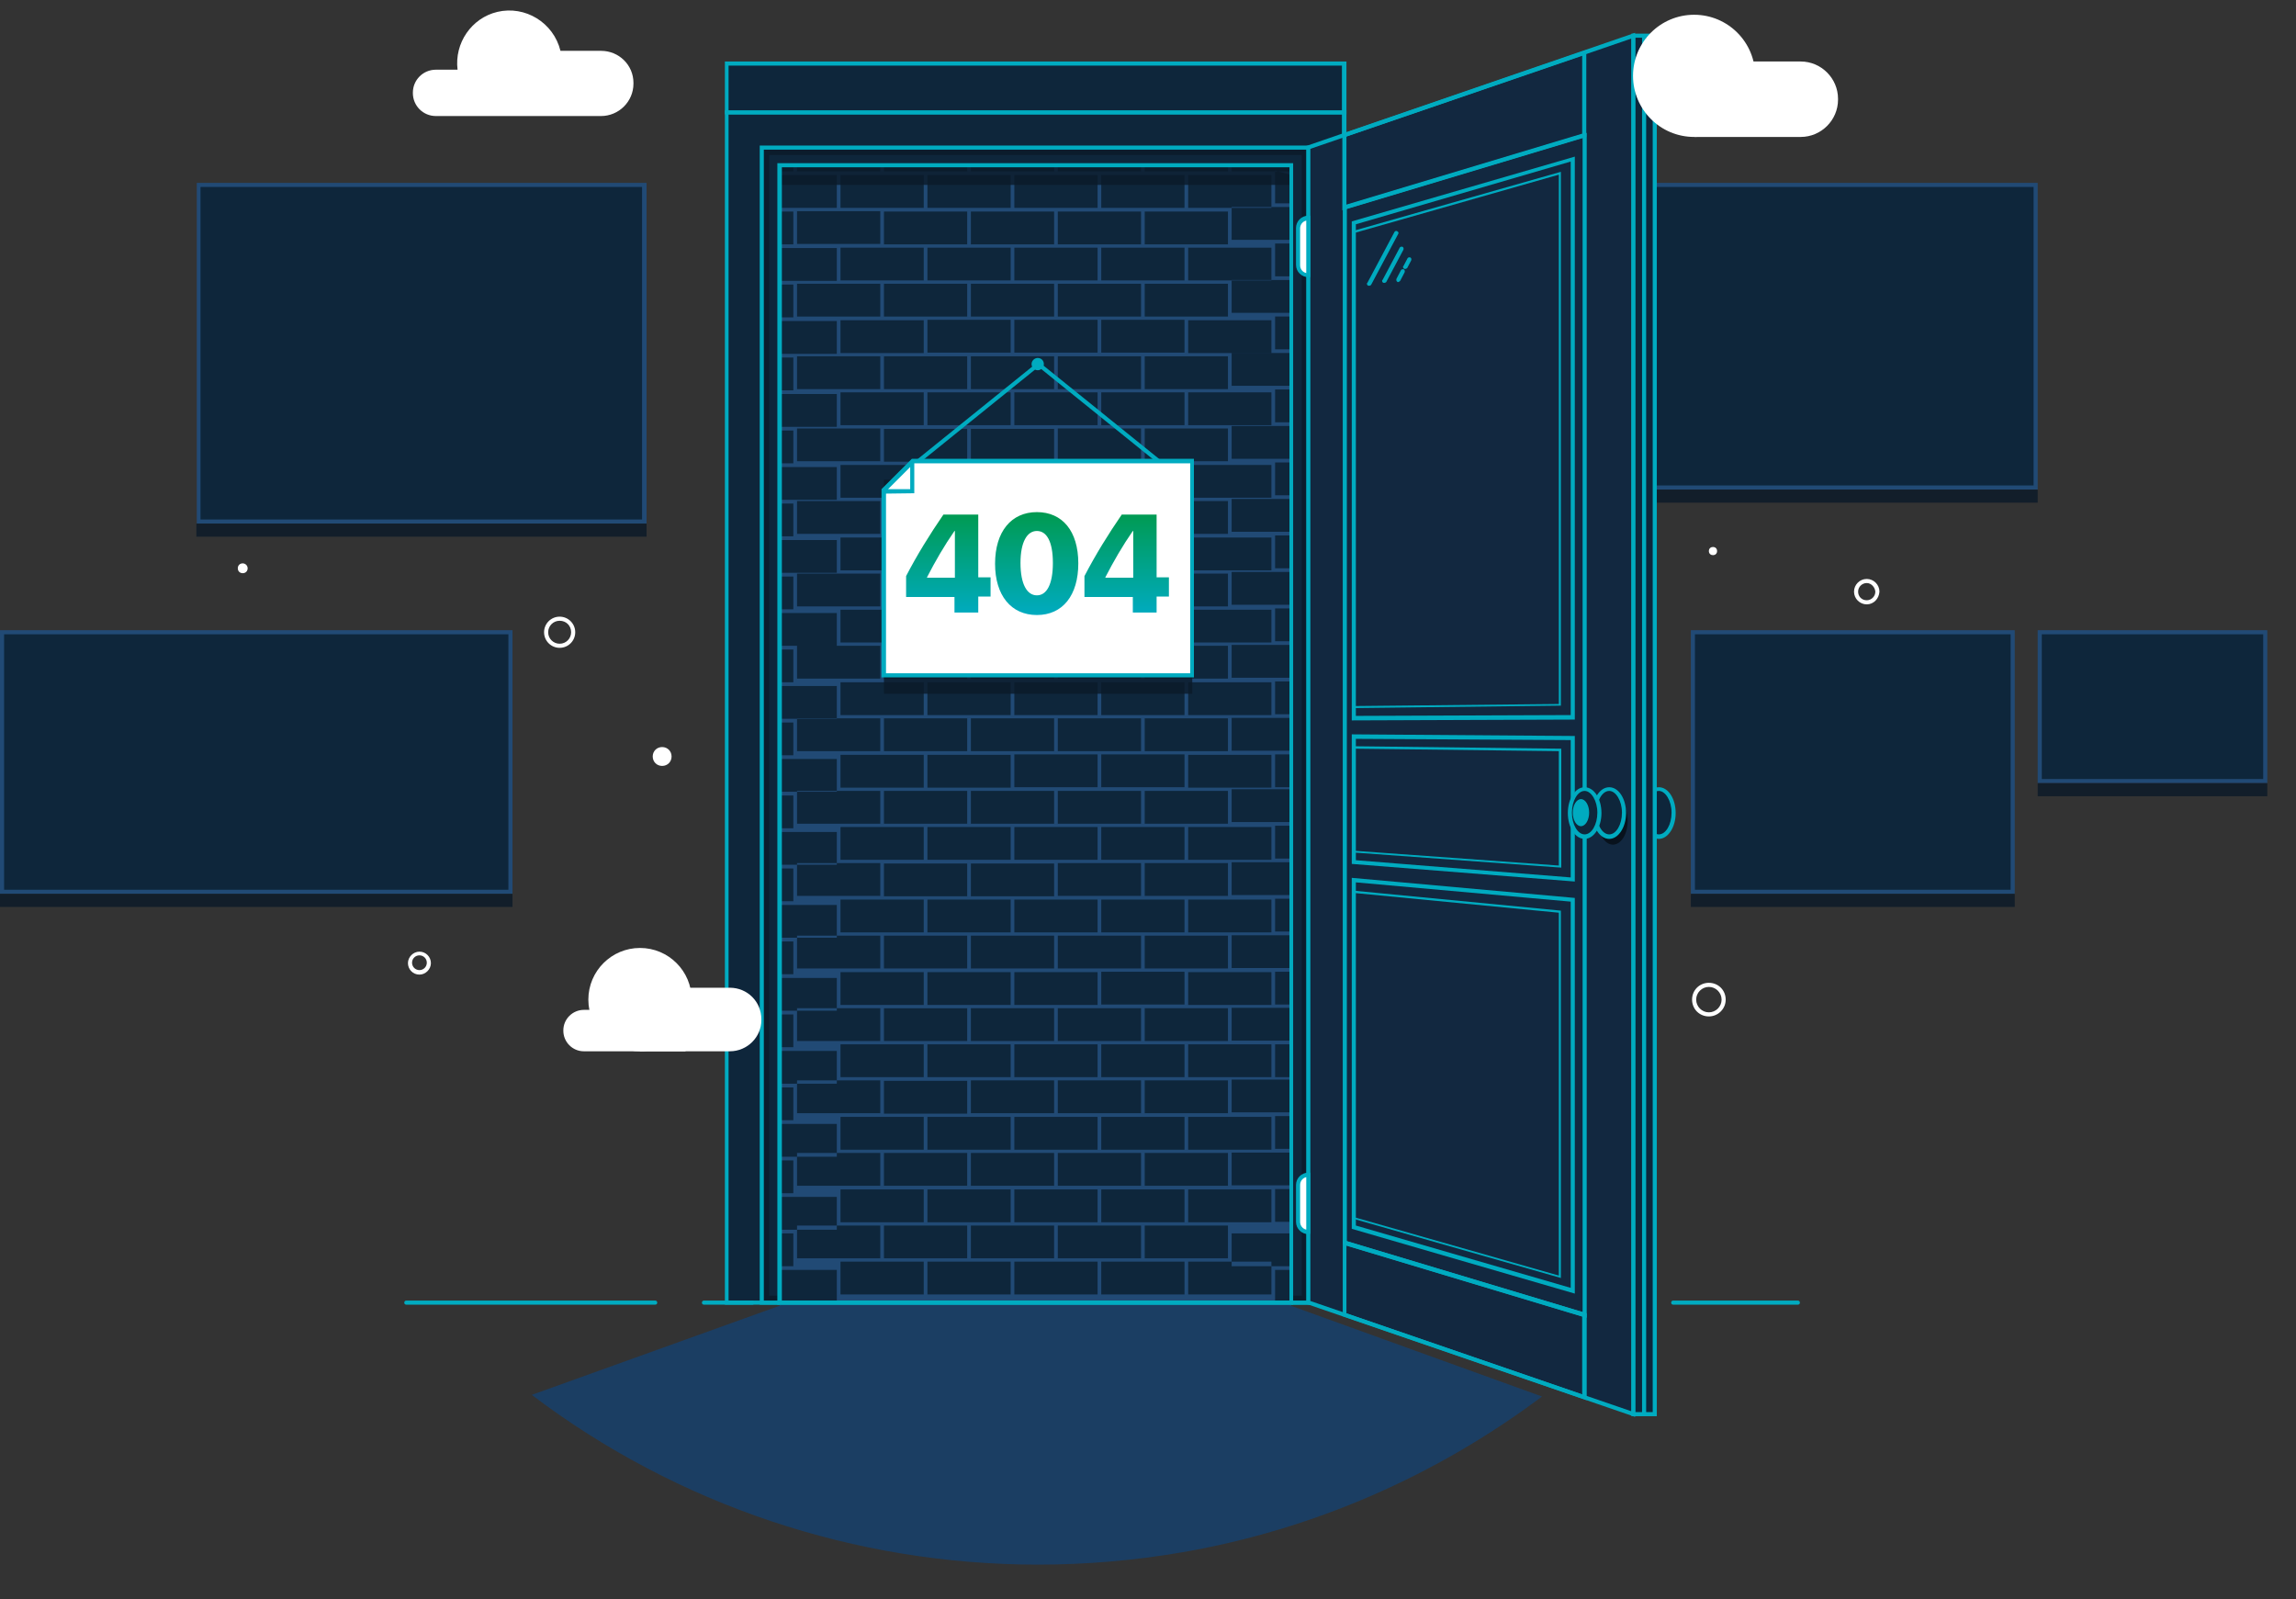 <?xml version="1.0" encoding="utf-8"?>
<!-- Generator: Adobe Illustrator 23.0.2, SVG Export Plug-In . SVG Version: 6.00 Build 0)  -->
<svg version="1.1" xmlns="http://www.w3.org/2000/svg" xmlns:xlink="http://www.w3.org/1999/xlink" x="0px" y="0px"
	 viewBox="0 0 560 390" style="enable-background:new 0 0 560 390;" xml:space="preserve">
<rect x="0" y="0" width="560" height="390" fill="#333333" stroke="none"/>
<g id="window">
	<g id="picture" transform="translate(535 257)">
		<g id="Group_3613">
			<g id="Group_3612">
				<rect id="Rectangle_1615" x="-138.5" y="-211.9" style="fill:#0E263B;" width="100" height="73.8"/>
				<path id="Path_11971" style="fill:#214A75;" d="M-38-137.6h-101v-74.8h101V-137.6z M-138-138.6h99v-72.8h-99V-138.6z"/>
			</g>
			
				<rect id="Rectangle_1616" x="-139" y="-137.6" style="opacity:0.8;fill:#0A1A29;enable-background:new    ;" width="101" height="3.2"/>
		</g>
		<g id="Group_3616">
			<g id="Group_3614">
				<rect id="Rectangle_1617" x="-122.1" y="-102.8" style="fill:#0E263B;" width="78" height="63.3"/>
				<path id="Path_11972" style="fill:#214A75;" d="M-43.6-39h-79v-64.3h79V-39z M-121.6-40h77v-62.3h-77V-40z"/>
			</g>
			<g id="Group_3615">
				<rect id="Rectangle_1618" x="-37.5" y="-102.8" style="fill:#0E263B;" width="55" height="36.3"/>
				<path id="Path_11973" style="fill:#214A75;" d="M18-66h-56v-37.3h56V-66z M-37-67h54v-35.3h-54V-67z"/>
			</g>
			
				<rect id="Rectangle_1619" x="-38" y="-66" style="opacity:0.8;fill:#0A1A29;enable-background:new    ;" width="56" height="3.2"/>
			
				<rect id="Rectangle_1620" x="-122.6" y="-39" style="opacity:0.8;fill:#0A1A29;enable-background:new    ;" width="79" height="3.2"/>
		</g>
		<g id="Group_3618">
			<g id="Group_3617">
				<rect id="Rectangle_1621" x="-486.6" y="-211.9" style="fill:#0E263B;" width="108.7" height="82.1"/>
				<path id="Path_11974" style="fill:#214A75;" d="M-377.3-129.3h-109.7v-83.1h109.7V-129.3z M-486.1-130.3h107.7v-81.1h-107.7
					V-130.3z"/>
			</g>
			
				<rect id="Rectangle_1622" x="-487.1" y="-129.3" style="opacity:0.8;fill:#0A1A29;enable-background:new    ;" width="109.8" height="3.2"/>
		</g>
		<g id="Group_3620">
			<g id="Group_3619">
				<rect id="Rectangle_1623" x="-534.5" y="-102.8" style="fill:#0E263B;" width="124" height="63.3"/>
				<path id="Path_11975" style="fill:#214A75;" d="M-410-39h-125v-64.3h125V-39z M-534-40h123v-62.3h-123V-40z"/>
			</g>
			
				<rect id="Rectangle_1624" x="-535" y="-39" style="opacity:0.8;fill:#0A1A29;enable-background:new    ;" width="125" height="3.2"/>
		</g>
	</g>
</g>
<g id="door_1_">
	<g id="door_2_" transform="translate(535 257)">
		<g id="Group_3621_1_">
			<rect id="Rectangle_1625_1_" x="-357.8" y="-229.6" style="fill:#0E263B;" width="150.6" height="290.3"/>
			<path id="Path_11976_1_" style="fill:#00ABC0;" d="M-206.6,61.2h-151.6v-291.3h151.6V61.2z M-357.3,60.2h149.6v-289.3h-149.6
				V60.2z"/>
		</g>
		<path id="Path_11977_1_" style="opacity:0.8;fill:#0A1A29;enable-background:new    ;" d="M-349.2-221V60.7h133.4V-221H-349.2z
			 M-217.5,59h-129.9v-278.2h129.9V59z"/>
		<rect id="Rectangle_1626_1_" x="-344.8" y="-216.7" style="fill:#0E263B;" width="124.7" height="277.4"/>
		<g id="Group_3622_1_">
			<rect id="Rectangle_1627_1_" x="-357.8" y="-241.6" style="fill:#0E263B;" width="150.6" height="11.9"/>
			<path id="Path_11978_1_" style="fill:#00ABC0;" d="M-206.6-229.1h-151.6v-12.9h151.6V-229.1z M-357.3-230.1h149.6v-10.9h-149.6
				V-230.1z"/>
		</g>
		<path id="Path_11979_1_" style="fill:#214A75;" d="M-220.1-214.3v-0.9h-14.5v-1.6h-0.9v1.6h-20.3v-1.6h-0.9v1.6H-277v-1.6h-0.9
			v1.6h-20.3v-1.6h-0.9v1.6h-20.3v-1.6h-0.9v1.6h-20.3v-1.6h-0.9v1.6h-3.3v0.9h13.9v8h-13.9v0.9h3.3v8h-3.3v0.9h13.9v8h-13.9v0.9
			h3.3v8h-3.3v0.9h13.9v8h-13.9v0.9h3.3v8h-3.3v0.9h13.9v8h-13.9v0.9h3.3v8h-3.3v0.9h13.9v8h-13.9v0.9h3.3v8h-3.3v0.9h13.9v8h-13.9
			v0.9h3.3v8h-3.3v0.9h13.9v8h-13.9v0.9h3.3v8h-3.3v0.9h13.9v8h-13.9v0.9h3.3v8h-3.3v0.9h13.9v8h-13.9v0.9h3.3v8h-3.3v0.9h13.9v8
			h-13.9v0.9h3.3v8h-3.3v0.9h13.9v8h-13.9v0.9h3.3v8h-3.3v0.9h13.9v8h-13.9v0.9h3.3v8h-3.3v0.9h13.9v8h-13.9v0.9h3.3v8h-3.3v0.9
			h13.9v8h-13.9v0.9h3.3v8h-3.3v0.9h13.9v8h-13.9v0.9h3.3v8h-3.3v0.9h13.9v8h-13.9v0.9h3.3v0.7h0.9v-0.7h20.3v0.7h0.9v-0.7h20.3v0.7
			h0.9v-0.7h20.3v0.7h0.9v-0.7h20.3v0.7h0.9v-0.7h20.3v0.7h0.9v-0.7h14.5v-0.9h-3.9v-8h3.9v-0.9h-14.5v-8h14.5V41h-3.9v-8h3.9v-0.9
			h-14.5v-8h14.5v-0.9h-3.9v-8h3.9v-0.9h-14.5v-8h14.5V5.7h-3.9v-8h3.9v-0.9h-14.5v-8h14.5V-12h-3.9v-8h3.9v-0.9h-14.5v-8h14.5v-0.9
			h-3.9v-8h3.9v-0.9h-14.5v-8h14.5v-0.9h-3.9v-8h3.9v-0.9h-14.5v-8h14.5V-65h-3.9v-8h3.9v-0.9h-14.5v-8h14.5v-0.9h-3.9v-8h3.9v-0.9
			h-14.5v-8h14.5v-0.9h-3.9v-8h3.9v-0.9h-14.5v-8h14.5v-0.9h-3.9v-8h3.9v-0.9h-14.5v-8h14.5v-0.9h-3.9v-8h3.9v-0.9h-14.5v-8h14.5
			v-0.9h-3.9v-8h3.9v-0.9h-14.5v-8h14.5v-0.9h-3.9v-8h3.9v-0.9h-14.5v-8h14.5v-0.9h-3.9v-8h3.9v-0.9h-14.5v-8h14.5v-0.9h-3.9v-8
			L-220.1-214.3z M-245.2-205.4h9.7v8h-20.3v-8H-245.2z M-287.6-117.1h9.7v8h-20.3v-8L-287.6-117.1L-287.6-117.1z M-288.5-126.8
			h-9.7v-8h20.3v8H-288.5L-288.5-126.8z M-287.6-99.4h9.7v8h-20.3v-8L-287.6-99.4L-287.6-99.4z M-287.6-81.8h9.7v8h-20.3v-8H-287.6
			L-287.6-81.8z M-287.6-64.1h9.7v8h-20.3v-8L-287.6-64.1L-287.6-64.1z M-287.6-46.4h9.7v8h-20.3v-8L-287.6-46.4L-287.6-46.4z
			 M-287.6-28.8h9.7v8h-20.3v-8H-287.6L-287.6-28.8z M-287.6-19.9h20.3v8h-20.3L-287.6-19.9z M-277.9-29.6h-9.7v-8h20.3v8
			L-277.9-29.6L-277.9-29.6z M-277.9-47.3h-9.7v-8h20.3v8H-277.9L-277.9-47.3z M-277.9-65h-9.7v-8h20.3v8L-277.9-65L-277.9-65z
			 M-277.9-82.6h-9.7v-8h20.3v8L-277.9-82.6L-277.9-82.6z M-277.9-100.3h-9.7v-8h20.3v8H-277.9L-277.9-100.3z M-277.9-118h-9.7v-8
			h20.3v8L-277.9-118L-277.9-118z M-277.9-135.6h-9.7v-8h20.3v8L-277.9-135.6L-277.9-135.6z M-277.9-153.3h-9.7v-8h20.3v8H-277.9
			L-277.9-153.3z M-277.9-152.4v8h-20.3v-8L-277.9-152.4L-277.9-152.4z M-288.5-153.3h-20.3v-8h20.3L-288.5-153.3z M-298.2-143.6
			h9.7v8h-20.3v-8L-298.2-143.6L-298.2-143.6z M-298.2-125.9h9.7v8h-20.3v-8L-298.2-125.9L-298.2-125.9z M-298.2-108.3h9.7v8h-20.3
			v-8L-298.2-108.3L-298.2-108.3z M-298.2-90.6h9.7v8h-20.3v-8L-298.2-90.6L-298.2-90.6z M-298.2-72.9h9.7v8h-20.3v-8L-298.2-72.9
			L-298.2-72.9z M-298.2-55.3h9.7v8h-20.3v-8H-298.2L-298.2-55.3z M-298.2-37.6h9.7v8h-20.3v-8L-298.2-37.6L-298.2-37.6z
			 M-298.2-19.9h9.7v8h-20.3v-8L-298.2-19.9L-298.2-19.9z M-298.2-2.3h9.7v8h-20.3v-8L-298.2-2.3L-298.2-2.3z M-298.2-3.1v-8h20.3v8
			L-298.2-3.1L-298.2-3.1z M-287.6-2.3h20.3v8h-20.3L-287.6-2.3z M-277-3.1v-8h20.3v8L-277-3.1L-277-3.1z M-267.3-20.8h-9.7v-8h20.3
			v8H-267.3L-267.3-20.8z M-267.3-38.5h-9.7v-8h20.3v8L-267.3-38.5L-267.3-38.5z M-267.3-56.1h-9.7v-8h20.3v8L-267.3-56.1
			L-267.3-56.1z M-267.3-73.8h-9.7v-8h20.3v8H-267.3L-267.3-73.8z M-267.3-91.5h-9.7v-8h20.3v8L-267.3-91.5L-267.3-91.5z
			 M-267.3-109.1h-9.7v-8h20.3v8L-267.3-109.1L-267.3-109.1z M-267.3-126.8h-9.7v-8h20.3v8H-267.3L-267.3-126.8z M-267.3-144.5h-9.7
			v-8h20.3v8L-267.3-144.5L-267.3-144.5z M-267.3-162.1h-9.7v-8h20.3v8L-267.3-162.1L-267.3-162.1z M-267.3-171h-20.3v-8h20.3
			L-267.3-171z M-277.9-170.1v8h-20.3v-8L-277.9-170.1L-277.9-170.1z M-288.5-171h-20.3v-8h20.3L-288.5-171z M-299.1-170.1v8h-20.3
			v-8L-299.1-170.1L-299.1-170.1z M-308.8-152.4h9.7v8h-20.3v-8H-308.8L-308.8-152.4z M-308.8-134.8h9.7v8h-20.3v-8H-308.8
			L-308.8-134.8z M-308.8-117.1h9.7v8h-20.3v-8L-308.8-117.1L-308.8-117.1z M-308.8-99.4h9.7v8h-20.3v-8L-308.8-99.4L-308.8-99.4z
			 M-308.8-81.8h9.7v8h-20.3v-8H-308.8L-308.8-81.8z M-308.8-64.1h9.7v8h-20.3v-8L-308.8-64.1L-308.8-64.1z M-308.8-46.4h9.7v8
			h-20.3v-8L-308.8-46.4L-308.8-46.4z M-308.8-28.8h9.7v8h-20.3v-8H-308.8L-308.8-28.8z M-308.8-11.1h9.7v8h-20.3v-8L-308.8-11.1
			L-308.8-11.1z M-308.8,6.6h9.7v8h-20.3v-8L-308.8,6.6L-308.8,6.6z M-308.8,15.4h20.3v8h-20.3V15.4z M-298.2,14.5v-8h20.3v8
			L-298.2,14.5L-298.2,14.5z M-287.6,15.4h20.3v8h-20.3L-287.6,15.4z M-277,14.5v-8h20.3v8L-277,14.5L-277,14.5z M-266.4,15.4h20.3
			v8h-20.3L-266.4,15.4z M-256.7,5.7h-9.7v-8h20.3v8L-256.7,5.7L-256.7,5.7z M-256.7-12h-9.7v-8h20.3v8L-256.7-12L-256.7-12z
			 M-256.7-29.6h-9.7v-8h20.3v8L-256.7-29.6L-256.7-29.6z M-256.7-47.3h-9.7v-8h20.3v8H-256.7L-256.7-47.3z M-256.7-65h-9.7v-8h20.3
			v8L-256.7-65L-256.7-65z M-256.7-82.6h-9.7v-8h20.3v8L-256.7-82.6L-256.7-82.6z M-256.7-100.3h-9.7v-8h20.3v8H-256.7L-256.7-100.3
			z M-256.7-118h-9.7v-8h20.3v8H-256.7L-256.7-118z M-256.7-135.6h-9.7v-8h20.3v8H-256.7L-256.7-135.6z M-256.7-153.3h-9.7v-8h20.3
			v8H-256.7L-256.7-153.3z M-256.7-171h-9.7v-8h20.3v8L-256.7-171L-256.7-171z M-256.7-188.6h-9.7v-8h20.3v8L-256.7-188.6
			L-256.7-188.6z M-256.7-187.8v8H-277v-8H-256.7L-256.7-187.8z M-267.3-188.6h-20.3v-8h20.3L-267.3-188.6z M-277.9-187.8v8h-20.3
			v-8H-277.9z M-288.5-188.6h-20.3v-8h20.3L-288.5-188.6z M-299.1-187.8v8h-20.3v-8H-299.1L-299.1-187.8z M-309.7-188.6H-330v-8
			h20.3L-309.7-188.6z M-319.4-178.9h9.7v8H-330v-8L-319.4-178.9L-319.4-178.9z M-319.4-161.3h9.7v8H-330v-8H-319.4L-319.4-161.3z
			 M-319.4-143.6h9.7v8H-330v-8L-319.4-143.6L-319.4-143.6z M-319.4-125.9h9.7v8H-330v-8L-319.4-125.9L-319.4-125.9z M-319.4-108.3
			h9.7v8H-330v-8L-319.4-108.3L-319.4-108.3z M-319.4-90.6h9.7v8H-330v-8L-319.4-90.6L-319.4-90.6z M-319.4-72.9h9.7v8H-330v-8
			L-319.4-72.9L-319.4-72.9z M-319.4-55.3h9.7v8H-330v-8H-319.4L-319.4-55.3z M-319.4-37.6h9.7v8H-330v-8L-319.4-37.6L-319.4-37.6z
			 M-319.4-19.9h9.7v8H-330v-8L-319.4-19.9L-319.4-19.9z M-319.4-2.3h9.7v8H-330v-8L-319.4-2.3L-319.4-2.3z M-319.4,15.4h9.7v8H-330
			v-8H-319.4L-319.4,15.4z M-319.4,33.1h9.7v8H-330v-8L-319.4,33.1L-319.4,33.1z M-319.4,32.2v-8h20.3v8H-319.4L-319.4,32.2z
			 M-308.8,33.1h20.3v8h-20.3V33.1z M-298.2,32.2v-8h20.3v8H-298.2z M-287.6,33.1h20.3v8h-20.3L-287.6,33.1z M-277,32.2v-8h20.3v8
			H-277L-277,32.2z M-266.4,33.1h20.3v8h-20.3L-266.4,33.1z M-255.8,32.2v-8h20.3v8H-255.8L-255.8,32.2z M-246.1,14.5h-9.7v-8h20.3
			v8L-246.1,14.5L-246.1,14.5z M-246.1-3.1h-9.7v-8h20.3v8L-246.1-3.1L-246.1-3.1z M-246.1-20.8h-9.7v-8h20.3v8H-246.1z
			 M-246.1-38.5h-9.7v-8h20.3v8L-246.1-38.5L-246.1-38.5z M-246.1-56.1h-9.7v-8h20.3v8L-246.1-56.1L-246.1-56.1z M-246.1-73.8h-9.7
			v-8h20.3v8H-246.1z M-246.1-91.5h-9.7v-8h20.3v8H-246.1z M-246.1-109.1h-9.7v-8h20.3v8L-246.1-109.1L-246.1-109.1z M-246.1-126.8
			h-9.7v-8h20.3v8H-246.1z M-246.1-144.5h-9.7v-8h20.3v8L-246.1-144.5L-246.1-144.5z M-246.1-162.1h-9.7v-8h20.3v8L-246.1-162.1
			L-246.1-162.1z M-246.1-179.8h-9.7v-8h20.3v8H-246.1z M-266.4-214.3h20.3v8h-20.3L-266.4-214.3z M-266.4-205.4h9.7v8H-277v-8
			L-266.4-205.4L-266.4-205.4z M-287.6-214.3h20.3v8h-20.3L-287.6-214.3z M-287.6-205.4h9.7v8h-20.3v-8L-287.6-205.4L-287.6-205.4z
			 M-308.8-214.3h20.3v8h-20.3L-308.8-214.3z M-308.8-205.4h9.7v8h-20.3v-8L-308.8-205.4L-308.8-205.4z M-330-214.3h20.3v8H-330
			L-330-214.3z M-340.6-197.5v-8h20.3v8L-340.6-197.5L-340.6-197.5z M-340.6-179.8v-8h20.3v8H-340.6z M-340.6-162.1v-8h20.3v8
			L-340.6-162.1L-340.6-162.1z M-340.6-144.5v-8h20.3v8L-340.6-144.5L-340.6-144.5z M-340.6-126.8v-8h20.3v8H-340.6z M-340.6-109.1
			v-8h20.3v8H-340.6z M-340.6-91.5v-8h20.3v8L-340.6-91.5L-340.6-91.5z M-340.6-73.8v-8h20.3v8H-340.6z M-340.6-56.1v-8h20.3v8
			L-340.6-56.1L-340.6-56.1z M-340.6-38.5v-8h20.3v8L-340.6-38.5L-340.6-38.5z M-340.6-20.8v-8h20.3v8H-340.6z M-340.6-3.1v-8h20.3
			v8L-340.6-3.1L-340.6-3.1z M-340.6,14.5v-8h20.3v8L-340.6,14.5L-340.6,14.5z M-340.6,32.2v-8h20.3v8H-340.6z M-330.9,49.9h-9.7v-8
			h20.3v8H-330.9z M-309.7,58.7H-330v-8h20.3L-309.7,58.7z M-309.7,49.9h-9.7v-8h20.3v8H-309.7L-309.7,49.9z M-288.5,58.7h-20.3v-8
			h20.3L-288.5,58.7z M-288.5,49.9h-9.7v-8h20.3v8H-288.5z M-267.3,58.7h-20.3v-8h20.3L-267.3,58.7z M-267.3,49.9h-9.7v-8h20.3v8
			H-267.3z M-246.1,58.7h-20.3v-8h20.3L-246.1,58.7z M-246.1,49.9h-9.7v-8h20.3v8H-246.1z M-224.9,50.7v8h-20.3v-8H-224.9
			L-224.9,50.7z M-224.9,33.1v8h-20.3v-8L-224.9,33.1L-224.9,33.1z M-224.9,15.4v8h-20.3v-8H-224.9L-224.9,15.4z M-224.9-2.3v8
			h-20.3v-8L-224.9-2.3L-224.9-2.3z M-224.9-19.9v8h-20.3v-8L-224.9-19.9L-224.9-19.9z M-224.9-37.6v8h-20.3v-8L-224.9-37.6
			L-224.9-37.6z M-224.9-55.3v8h-20.3v-8H-224.9L-224.9-55.3z M-224.9-72.9v8h-20.3v-8L-224.9-72.9L-224.9-72.9z M-224.9-90.6v8
			h-20.3v-8L-224.9-90.6L-224.9-90.6z M-224.9-108.3v8h-20.3v-8L-224.9-108.3L-224.9-108.3z M-224.9-125.9v8h-20.3v-8L-224.9-125.9
			L-224.9-125.9z M-224.9-143.6v8h-20.3v-8L-224.9-143.6L-224.9-143.6z M-224.9-161.3v8h-20.3v-8H-224.9L-224.9-161.3z
			 M-224.9-178.9v8h-20.3v-8L-224.9-178.9L-224.9-178.9z M-224.9-196.6v8h-20.3v-8L-224.9-196.6L-224.9-196.6z M-224.9-206.3h-20.3
			v-8h20.3L-224.9-206.3z"/>
		
			<rect id="Rectangle_1628_1_" x="-344.8" y="-216.7" style="opacity:0.8;fill:#0A1A29;enable-background:new    ;" width="124.7" height="4.8"/>
		<g id="Group_3623_1_">
			<path id="Path_11980_1_" style="fill:#00ABC0;" d="M-219.6,61.2h-125.8v-278.4h125.8V61.2z M-344.3,60.2h123.8v-276.4h-123.8
				V60.2z"/>
		</g>
		<g id="Group_3624_1_">
			<path id="Path_11981_1_" style="fill:#00ABC0;" d="M-215.3,61.2h-134.4v-282.7h134.4V61.2z M-348.7,60.2h132.4v-280.7h-132.4
				V60.2z"/>
		</g>
		<g id="Group_3625_1_">
			<path id="Path_11982_1_" style="fill:#00ABC0;" d="M-375.2,61.2h-60.7c-0.3,0-0.5-0.2-0.5-0.5s0.2-0.5,0.5-0.5h60.7
				c0.3,0,0.5,0.2,0.5,0.5S-374.9,61.2-375.2,61.2z"/>
		</g>
		<g id="Group_3626_1_">
			<path id="Path_11983_1_" style="fill:#00ABC0;" d="M-96.5,61.2h-30.4c-0.3,0-0.5-0.2-0.5-0.5s0.2-0.5,0.5-0.5h30.4
				c0.3,0,0.5,0.2,0.5,0.5S-96.2,61.2-96.5,61.2z"/>
		</g>
		<g id="Group_3627_1_">
			<path id="Path_11984_1_" style="fill:#00ABC0;" d="M-351.5,61.2h-11.8c-0.3,0-0.5-0.2-0.5-0.5s0.2-0.5,0.5-0.5h11.8
				c0.3,0,0.5,0.2,0.5,0.5S-351.2,61.2-351.5,61.2z"/>
		</g>
		<g id="Group_3649_1_">
			<g id="Group_3628_1_">
				<path id="Path_11985_1_" style="fill:#0E263B;" d="M-126.9-58.8c0,3.2-1.6,5.8-3.6,5.8s-3.6-2.6-3.6-5.8s1.6-5.8,3.6-5.8
					S-126.9-62-126.9-58.8z"/>
				<path id="Path_11986_1_" style="fill:#00ABC0;" d="M-130.4-52.4c-2.3,0-4.1-2.8-4.1-6.3s1.8-6.3,4.1-6.3s4.1,2.8,4.1,6.3
					S-128.2-52.4-130.4-52.4z M-130.4-64.1c-1.7,0-3.1,2.4-3.1,5.3s1.4,5.3,3.1,5.3s3.1-2.4,3.1-5.3S-128.8-64.1-130.4-64.1
					L-130.4-64.1z"/>
			</g>
			<g id="Group_3629_1_">
				<path id="Path_11987_1_" style="fill:#122840;" d="M-136.6,87.9l-79.3-27.2V-221l79.3-27.2V87.9z"/>
				<path id="Path_11988_1_" style="fill:#00ABC0;" d="M-136.1,88.6L-216.4,61v-282.4l0.3-0.1l79.9-27.5V88.6z M-215.4,60.3
					l78.3,26.9v-334.8l-78.3,26.9V60.3z"/>
			</g>
			<g id="Group_3630_1_">
				<path id="Path_11989_1_" style="fill:#00ABC0;" d="M-148,64.4l-59.5-17.9v-253.2l59.5-17.9V64.4z M-206.6,45.7L-149,63v-286.4
					l-57.5,17.3V45.7z"/>
			</g>
			<g id="Group_3631_1_">
				<path id="Path_11990_1_" style="fill:#00ABC0;" d="M-150.9,58.5l-54.4-15.8v-85.6l54.4,4.9V58.5z M-204.3,41.9l52.4,15.2v-94.2
					l-52.4-4.7V41.9z"/>
			</g>
			<g id="Group_3632_1_">
				<path id="Path_11991_1_" style="fill:#00ABC0;" d="M-154.3,54.7l-0.3-0.1l-50.5-14.4v-80l50.8,4.9L-154.3,54.7z M-204.6,39.9
					l49.8,14.2v-88.5l-49.8-4.8V39.9z"/>
			</g>
			<g id="Group_3633_1_">
				<path id="Path_11992_1_" style="fill:#00ABC0;" d="M-205.3-81.3V-203l54.4-15.8v137.3L-205.3-81.3z M-204.3-202.3v119.9
					l52.4-0.2v-135L-204.3-202.3z"/>
			</g>
			<g id="Group_3634_1_">
				<path id="Path_11993_1_" style="fill:#00ABC0;" d="M-205.1-84.3v-116.3l0.2-0.1l50.6-14.4v130.2L-205.1-84.3z M-204.6-200.2
					v115.4l49.8-0.5v-129.1L-204.6-200.2z"/>
			</g>
			<g id="Group_3635_1_">
				<path id="Path_11994_1_" style="fill:#00ABC0;" d="M-207.6-205.7v-18.7l0.3-0.1l59.2-20.3v21.2L-207.6-205.7z M-206.6-223.7
					v16.6l57.5-17.3v-19L-206.6-223.7z"/>
			</g>
			<g id="Group_3636_1_">
				<path id="Path_11995_1_" style="fill:#00ABC0;" d="M-148,84.5l-59.5-20.5V45.4l59.5,17.9V84.5z M-206.6,63.3l57.5,19.8v-19
					l-57.5-17.3V63.3z"/>
			</g>
			<g id="Group_3637_1_">
				<path id="Path_11996_1_" style="fill:#00ABC0;" d="M-150.9-42l-54.4-4.3v-31.6l54.4,0.4V-42z M-204.3-47.2l52.4,4.2v-33.5
					l-52.4-0.3V-47.2z"/>
			</g>
			<g id="Group_3638_1_">
				<path id="Path_11997_1_" style="fill:#00ABC0;" d="M-154.3-45.4l-50.8-3.7V-75h0.3l50.6,0.6V-45.4z M-204.6-49.5l49.8,3.6v-27.9
					l-49.8-0.6V-49.5z"/>
			</g>
			<g id="Group_3639_1_">
				<path id="Path_11998_1_" style="fill:#FFFFFF;" d="M-215.9-189.9L-215.9-189.9c-1.4,0-2.5-1.1-2.5-2.5v-9c0-1.4,1.1-2.5,2.5-2.5
					h0V-189.9z"/>
				<path id="Path_11999_1_" style="fill:#00ABC0;" d="M-215.4-189.4h-0.5c-1.6,0-3-1.3-3-3v-9c0-1.6,1.3-3,3-3h0.5l0,0.5V-189.4z
					 M-216.4-203.2c-0.9,0.2-1.5,1-1.5,1.9v9c0,0.9,0.6,1.7,1.5,1.9V-203.2z"/>
			</g>
			<g id="Group_3640_1_">
				<path id="Path_12000_1_" style="fill:#FFFFFF;" d="M-215.9,43.5L-215.9,43.5c-1.4,0-2.5-1.1-2.5-2.5l0,0l0-9
					c0-1.4,1.1-2.5,2.5-2.5h0L-215.9,43.5z"/>
				<path id="Path_12001_1_" style="fill:#00ABC0;" d="M-215.9,44c-1.6,0-3-1.3-3-3l0-9c0-1.6,1.3-3,3-3h0.5l0,0.5l0,14.4L-215.9,44
					l0-0.5L-215.9,44z M-216.4,30.1c-0.9,0.2-1.5,1-1.5,1.9l0,9c0,0.9,0.6,1.7,1.5,1.9L-216.4,30.1z"/>
			</g>
			<g id="Group_3641_1_">
				<rect id="Rectangle_1629_1_" x="-136.6" y="-248.2" style="fill:#0E263B;" width="5.2" height="336.2"/>
				<path id="Path_12002_1_" style="fill:#00ABC0;" d="M-130.9,88.4h-6.2v-337.2h6.2V88.4z M-136.1,87.4h4.2v-335.2h-4.2V87.4z"/>
			</g>
			<g id="Group_3642_1_">
				<rect id="Rectangle_1630_1_" x="-134.5" y="-248.2" style="fill:#00ABC0;" width="1" height="336.2"/>
			</g>
			<path id="Path_12003_1_" style="opacity:0.8;fill:#050D14;enable-background:new    ;" d="M-138-56.8c0,3.2-1.6,5.8-3.6,5.8
				s-3.6-2.6-3.6-5.8s1.6-5.8,3.6-5.8S-138-60-138-56.8z"/>
			<g id="Group_3643_1_">
				<path id="Path_12004_1_" style="fill:#0E263B;" d="M-139-58.8c0,3.2-1.6,5.8-3.6,5.8s-3.6-2.6-3.6-5.8s1.6-5.8,3.6-5.8
					S-139-62-139-58.8z"/>
				<path id="Path_12005_1_" style="fill:#00ABC0;" d="M-142.5-52.4c-2.3,0-4.1-2.8-4.1-6.3s1.8-6.3,4.1-6.3s4.1,2.8,4.1,6.3
					S-140.3-52.4-142.5-52.4z M-142.5-64.1c-1.7,0-3.1,2.4-3.1,5.3s1.4,5.3,3.1,5.3s3.1-2.4,3.1-5.3S-140.9-64.1-142.5-64.1
					L-142.5-64.1z"/>
			</g>
			<g id="Group_3644_1_">
				<path id="Path_12006_1_" style="fill:#0E263B;" d="M-145-58.8c0,3.2-1.6,5.8-3.6,5.8s-3.6-2.6-3.6-5.8s1.6-5.8,3.6-5.8
					S-145-62-145-58.8z"/>
				<path id="Path_12007_1_" style="fill:#00ABC0;" d="M-148.5-52.4c-2.3,0-4.1-2.8-4.1-6.3s1.8-6.3,4.1-6.3s4.1,2.8,4.1,6.3
					S-146.3-52.4-148.5-52.4z M-148.5-64.1c-1.7,0-3.1,2.4-3.1,5.3s1.4,5.3,3.1,5.3s3.1-2.4,3.1-5.3S-146.9-64.1-148.5-64.1
					L-148.5-64.1z"/>
			</g>
			<path id="Path_12008_1_" style="fill:#00ABC0;" d="M-147.4-58.8c0,1.8-0.9,3.3-2,3.3s-2-1.5-2-3.3s0.9-3.3,2-3.3
				S-147.4-60.6-147.4-58.8z"/>
			<g id="Group_3645_1_">
				<path id="Path_12009_1_" style="fill:#00ABC0;" d="M-201.1-187.3c-0.3,0-0.5-0.2-0.5-0.5c0-0.1,0-0.2,0.1-0.2l6.6-12.4
					c0.1-0.2,0.4-0.4,0.7-0.2s0.4,0.4,0.2,0.7c0,0,0,0,0,0l-6.6,12.4C-200.7-187.4-200.9-187.3-201.1-187.3z"/>
			</g>
			<g id="Group_3646_1_">
				<path id="Path_12010_1_" style="fill:#00ABC0;" d="M-197.4-188c-0.3,0-0.5-0.2-0.5-0.5c0-0.1,0-0.2,0.1-0.2l4.2-7.9
					c0.1-0.2,0.4-0.3,0.7-0.2c0.2,0.1,0.3,0.4,0.2,0.7l-4.2,7.9C-197-188.1-197.2-188-197.4-188z"/>
			</g>
			<g id="Group_3647_1_">
				<path id="Path_12011_1_" style="fill:#00ABC0;" d="M-194-188.2c-0.1,0-0.2,0-0.2-0.1c-0.2-0.1-0.3-0.4-0.2-0.7c0,0,0,0,0,0
					l1.1-2.1c0.1-0.2,0.4-0.3,0.7-0.2c0.2,0.1,0.3,0.4,0.2,0.7c0,0,0,0,0,0l-1.1,2.1C-193.7-188.3-193.9-188.2-194-188.2z"/>
			</g>
			<g id="Group_3648_1_">
				<path id="Path_12012_1_" style="fill:#00ABC0;" d="M-192.3-191.4c-0.3,0-0.5-0.2-0.5-0.5c0-0.1,0-0.2,0.1-0.2l1-1.9
					c0.1-0.2,0.4-0.3,0.7-0.2c0.2,0.1,0.3,0.4,0.2,0.7l-1,1.9C-192-191.5-192.1-191.4-192.3-191.4z"/>
			</g>
		</g>
	</g>
	<path id="Path_11970_1_" style="fill:#1B3E63;" d="M129.7,340.2c35.5,26.9,78.9,41.4,123.4,41.4c11.8,0,23.6-1,35.2-3
		c31.9-5.5,61.9-18.6,87.8-38l-61.7-22.3H190.6L129.7,340.2z"/>
</g>
<g id="_x34_04">
	<g id="page" transform="translate(535 257)">
		<g id="Group_3654">
			<path id="Path_12013" style="fill:#00ABC0;" d="M-280.4-168.2c0,0.8-0.7,1.5-1.5,1.5s-1.5-0.7-1.5-1.5s0.7-1.5,1.5-1.5l0,0
				C-281-169.7-280.4-169-280.4-168.2z"/>
			<g id="Group_3650">
				
					<rect id="Rectangle_1632" x="-320.4" y="-155.1" transform="matrix(0.778 -0.628 0.628 0.778 30.863 -221.84)" style="fill:#00ABC0;" width="43.3" height="1"/>
			</g>
			<g id="Group_3651">
				
					<rect id="Rectangle_1633" x="-265.5" y="-176.3" transform="matrix(0.628 -0.778 0.778 0.628 21.761 -263.719)" style="fill:#00ABC0;" width="1" height="43.3"/>
			</g>
			
				<rect id="Rectangle_1634" x="-319.4" y="-140" style="opacity:0.8;fill:#0A1A29;enable-background:new    ;" width="75.2" height="52.2"/>
			<g id="Group_3652">
				<path id="Path_12014" style="fill:#FFFFFF;" d="M-244.3-92.3h-75.2l0-45.2l7.1-7.1h68.1L-244.3-92.3z"/>
				<path id="Path_12015" style="fill:#00ABC0;" d="M-243.8-91.8h-76.2l0-45.9l7.4-7.4h68.8L-243.8-91.8z M-318.9-92.8h74.2V-144
					h-67.4l-6.8,6.8L-318.9-92.8z"/>
			</g>
		</g>
		<g id="Group_3657">
			<path id="Path_12061" style="fill:#FFFFFF;" d="M-312.5-137.2h-7.1l7.1-7.1L-312.5-137.2z"/>
			<path id="Path_12062" style="fill:#00ABC0;" d="M-312-136.7l-7.9,0.1v-1l7.4-7.4h0.5L-312-136.7z M-318.4-137.7h5.4v-5.4
				L-318.4-137.7z"/>
		</g>
		
			<linearGradient id="Path_12063_1_" gradientUnits="userSpaceOnUse" x1="-654.597" y1="-71.463" x2="-654.597" y2="-72.463" gradientTransform="matrix(64.117 0 0 -25.17 41688.793 -1930.914)">
			<stop  offset="0" style="stop-color:#009A50"/>
			<stop  offset="1" style="stop-color:#00ABC0"/>
		</linearGradient>
		<path id="Path_12063" style="fill:url(#Path_12063_1_);" d="M-302.2-107.6h5.8v-3.9h3v-4.7h-3v-15.3h-8.5c-3.3,4.8-6.4,9.8-9.1,15
			v5.1h11.8V-107.6z M-308.9-116.2c2-3.9,4.2-7.7,6.7-11.3h0.1v11.4h-6.8V-116.2z M-282.1-107c6.3,0,10.1-4.8,10.1-12.6
			c0-7.9-3.9-12.5-10.1-12.5c-6.2,0-10.2,4.7-10.2,12.6C-292.3-111.8-288.4-107-282.1-107z M-282.1-111.8c-2.4,0-4-2.7-4-7.9
			c0-5.1,1.6-7.8,4-7.8c2.4,0,3.9,2.6,3.9,7.8S-279.7-111.8-282.1-111.8L-282.1-111.8z M-258.7-107.6h5.8v-3.9h3v-4.7h-3v-15.3h-8.5
			c-3.3,4.8-6.4,9.8-9.1,15v5.1h11.8V-107.6z M-265.4-116.2c2-3.9,4.2-7.7,6.7-11.3h0.1v11.4h-6.8L-265.4-116.2z"/>
	</g>
</g>
<g id="sky">
	<g id="cloud_1_" transform="translate(535 257)">
		<g id="Group_3605_1_">
			<circle id="Ellipse_386_1_" style="fill:#FFFFFF;" cx="-121.8" cy="-238.5" r="14.9"/>
			<path id="Path_11960_1_" style="fill:#FFFFFF;" d="M-95.8-223.6h-25.9V-242h25.9c5,0,9.1,4.1,9.1,9.1v0.2
				C-86.7-227.7-90.8-223.6-95.8-223.6z"/>
		</g>
		<path id="Path_11961_1_" style="fill:#FFFFFF;" d="M-388.4-244.6h-9.9c-1.7-6.9-8.6-11.1-15.4-9.5c-6.3,1.5-10.5,7.6-9.7,14.1
			h-5.3c-3.1,0-5.6,2.5-5.6,5.6v0.1c0,3.1,2.5,5.6,5.6,5.6h40.3c4.3,0,7.9-3.5,7.9-7.9c0,0,0,0,0,0v-0.2
			C-380.5-241.1-384-244.6-388.4-244.6C-388.4-244.6-388.4-244.6-388.4-244.6z"/>
		<g id="Group_3607_1_">
			<g id="Group_3606_1_">
				<circle id="Ellipse_387_1_" style="fill:#FFFFFF;" cx="-378.9" cy="-13.2" r="12.6"/>
				<path id="Path_11962_1_" style="fill:#FFFFFF;" d="M-357-0.6h-21.9v-15.5h21.9c4.3,0,7.7,3.4,7.7,7.7v0v0.2
					C-349.3-4.1-352.7-0.6-357-0.6z"/>
			</g>
			<path id="Path_11963_1_" style="fill:#FFFFFF;" d="M-367.8-0.6h-24.8c-2.8,0-5-2.3-5-5v-0.1c0-2.8,2.3-5,5-5c0,0,0,0,0,0h24.8
				V-0.6z"/>
		</g>
		<path id="Path_11964_1_" style="fill:#FFFFFF;" d="M-474.6-118.4c0,0.7-0.5,1.2-1.2,1.2s-1.2-0.5-1.2-1.2c0-0.7,0.5-1.2,1.2-1.2
			C-475.2-119.6-474.6-119.1-474.6-118.4C-474.6-118.4-474.6-118.4-474.6-118.4z"/>
		<g id="Group_3608_1_">
			<path id="Path_11965_1_" style="fill:#FFFFFF;" d="M-398.5-99c-2.1,0-3.8-1.7-3.8-3.8c0-2.1,1.7-3.8,3.8-3.8
				c2.1,0,3.8,1.7,3.8,3.8C-394.7-100.7-396.4-99-398.5-99z M-398.5-105.6c-1.6,0-2.8,1.3-2.8,2.8c0,1.6,1.3,2.8,2.8,2.8
				c1.6,0,2.8-1.3,2.8-2.8C-395.7-104.4-396.9-105.6-398.5-105.6z"/>
		</g>
		<path id="Path_11966_1_" style="fill:#FFFFFF;" d="M-371.2-72.5c0,1.3-1,2.3-2.3,2.3c-1.3,0-2.3-1-2.3-2.3c0-1.3,1-2.3,2.3-2.3
			C-372.2-74.8-371.2-73.8-371.2-72.5C-371.2-72.5-371.2-72.5-371.2-72.5z"/>
		<circle id="Ellipse_388_1_" style="fill:#FFFFFF;" cx="-117.2" cy="-122.6" r="1"/>
		<g id="Group_3609_1_">
			<path id="Path_11967_1_" style="fill:#FFFFFF;" d="M-79.7-109.6c-1.7,0-3.1-1.4-3.1-3.1s1.4-3.1,3.1-3.1c1.7,0,3.1,1.4,3.1,3.1
				C-76.7-111-78-109.6-79.7-109.6z M-79.7-114.8c-1.1,0-2.1,0.9-2.1,2.1s0.9,2.1,2.1,2.1c1.1,0,2.1-0.9,2.1-2.1
				C-77.7-113.8-78.6-114.8-79.7-114.8z"/>
		</g>
		<g id="Group_3610_1_">
			<path id="Path_11968_1_" style="fill:#FFFFFF;" d="M-118.2-9.1c-2.3,0-4.1-1.8-4.1-4.1s1.8-4.1,4.1-4.1c2.3,0,4.1,1.8,4.1,4.1
				C-114.1-10.9-116-9.1-118.2-9.1z M-118.2-16.3c-1.7,0-3.1,1.4-3.1,3.1s1.4,3.1,3.1,3.1c1.7,0,3.1-1.4,3.1-3.1
				C-115.1-14.9-116.5-16.3-118.2-16.3L-118.2-16.3z"/>
		</g>
		<g id="Group_3611_1_">
			<path id="Path_11969_1_" style="fill:#FFFFFF;" d="M-432.7-19.3c-1.6,0-2.8-1.3-2.8-2.8s1.3-2.8,2.8-2.8c1.6,0,2.8,1.3,2.8,2.8
				C-429.9-20.6-431.2-19.3-432.7-19.3z M-432.7-24c-1,0-1.8,0.8-1.8,1.8s0.8,1.8,1.8,1.8c1,0,1.8-0.8,1.8-1.8
				C-430.9-23.2-431.7-24-432.7-24z"/>
		</g>
	</g>
</g>
</svg>
